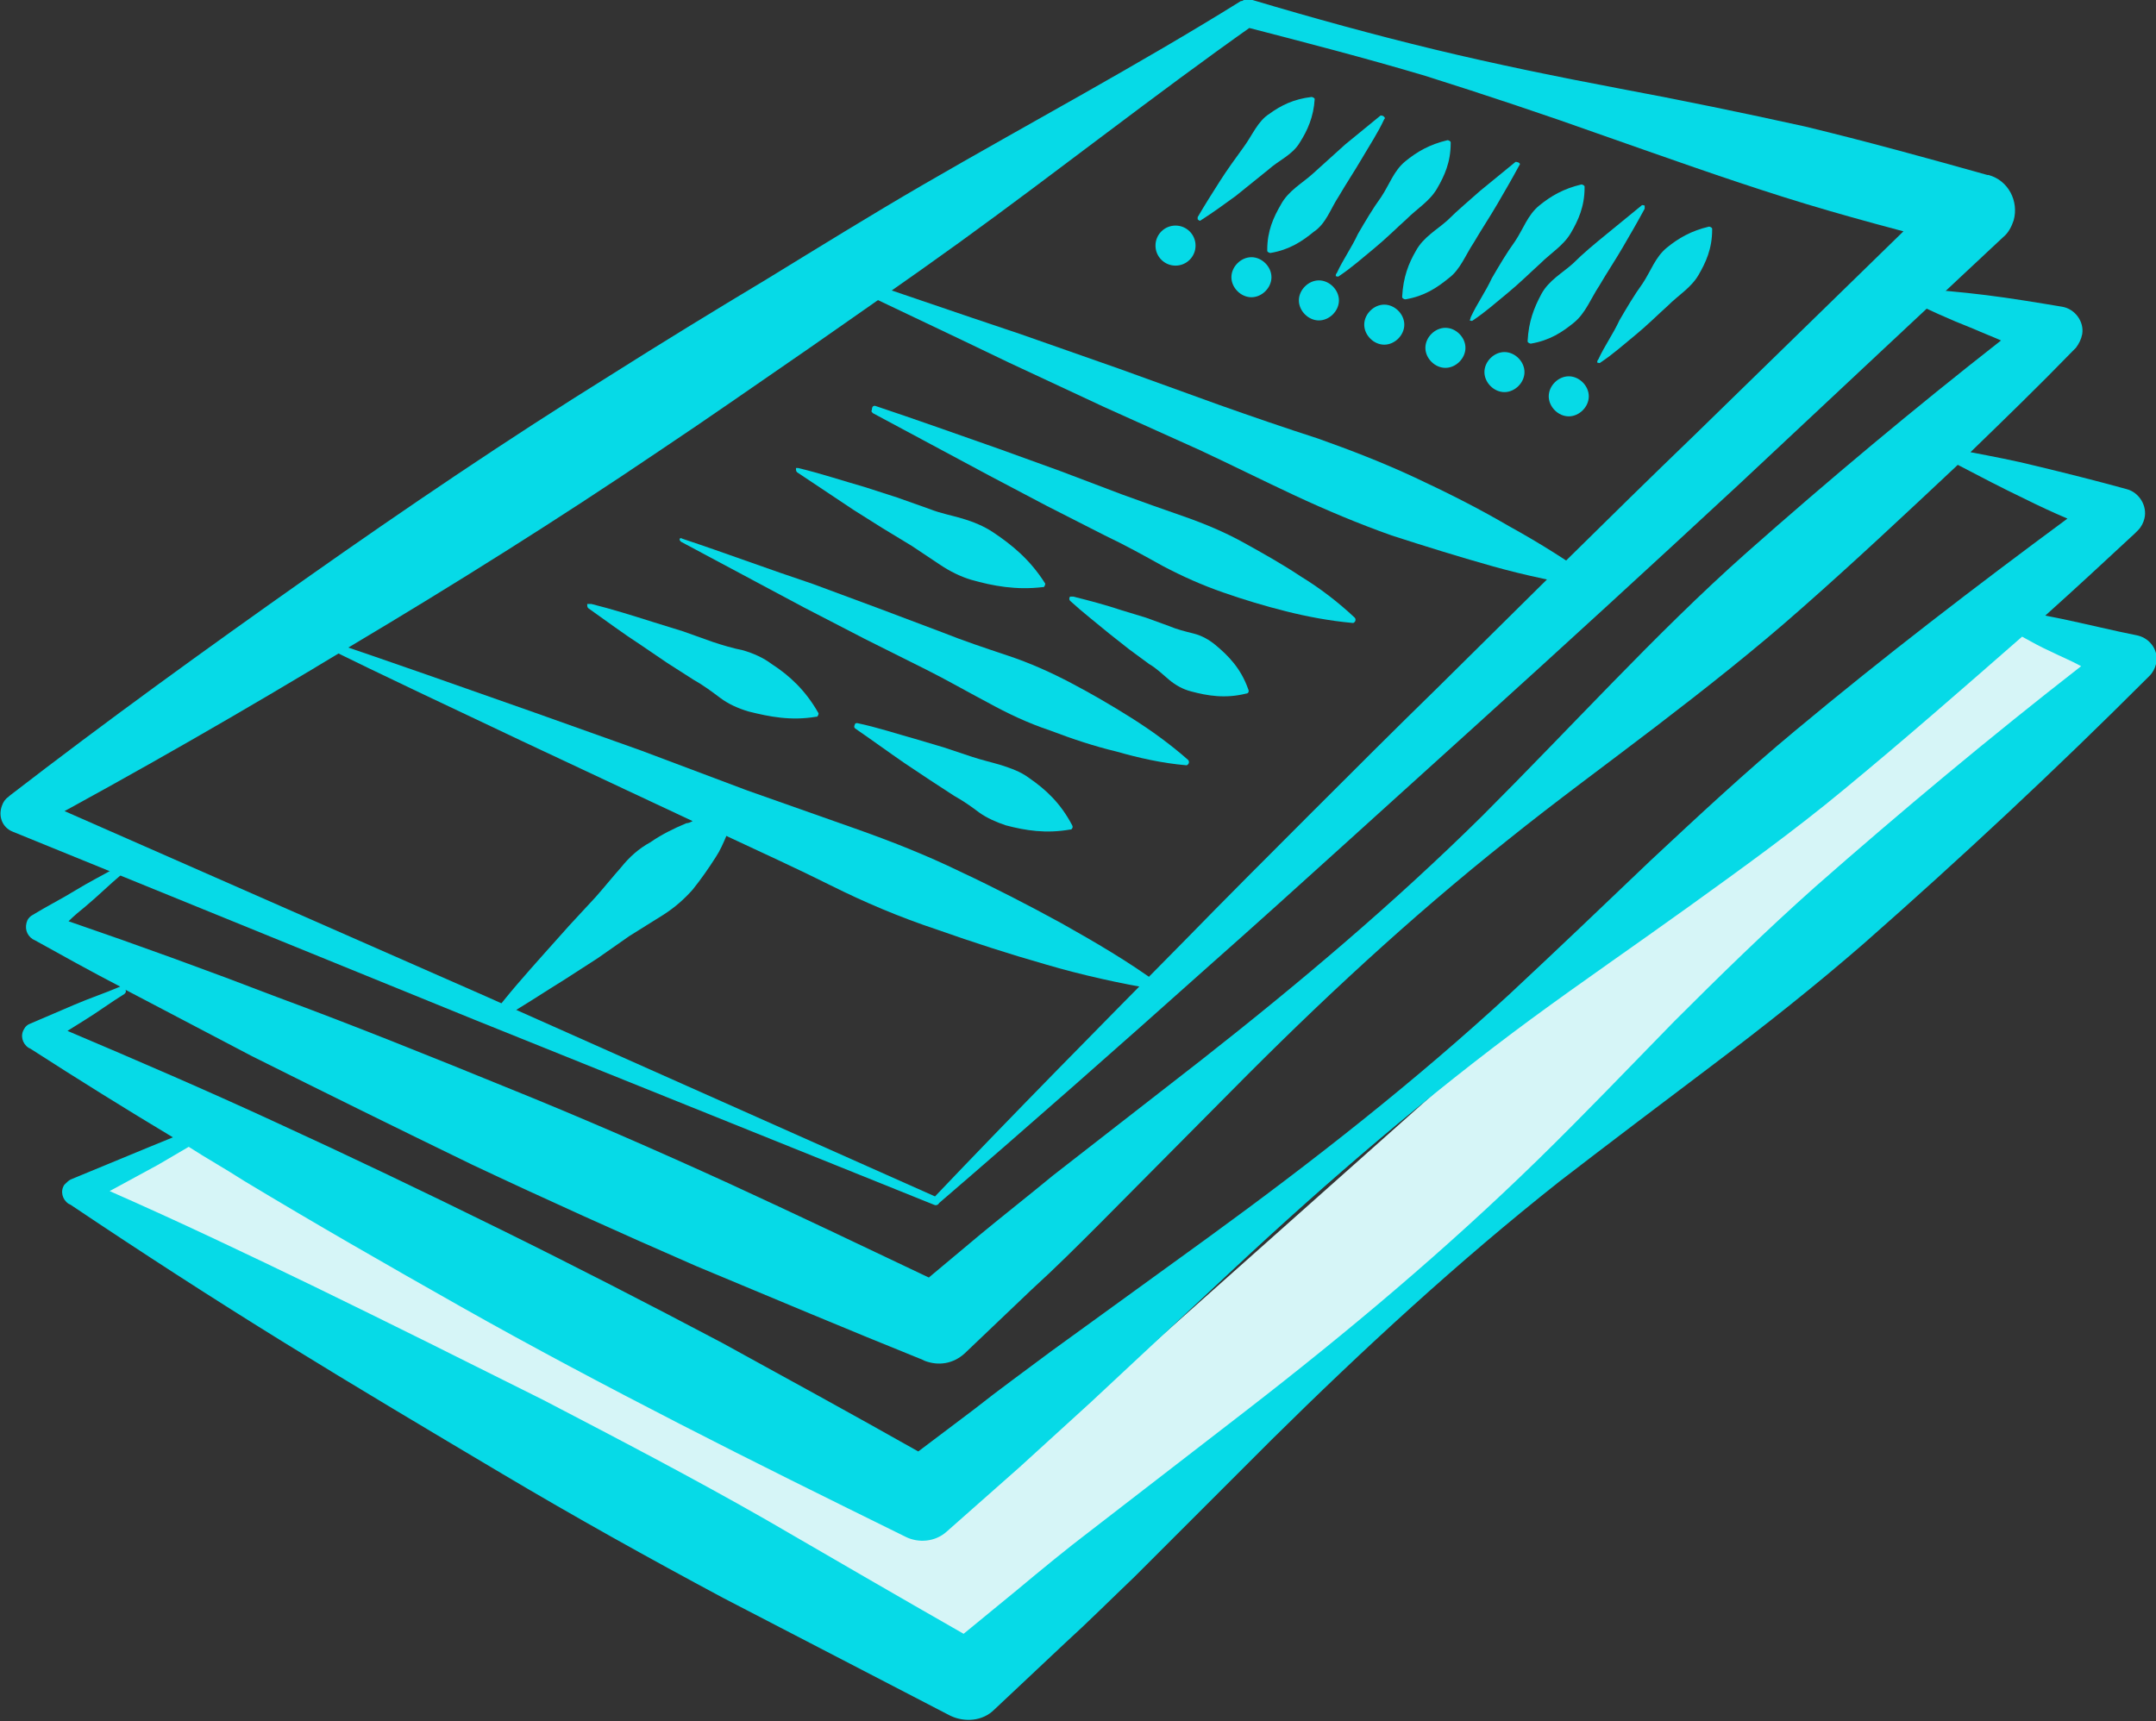 <?xml version="1.0" encoding="utf-8"?>
<!-- Generator: Adobe Illustrator 22.0.1, SVG Export Plug-In . SVG Version: 6.00 Build 0)  -->
<svg version="1.1" id="Ebene_1" xmlns="http://www.w3.org/2000/svg" xmlns:xlink="http://www.w3.org/1999/xlink" x="0px" y="0px"
	 viewBox="0 0 204.5 163.3" style="enable-background:new 0 0 204.5 163.3;" xml:space="preserve">
<rect x="0" y="0" width="204.5" height="163.3" fill="#333333" stroke="none"/>
<style type="text/css">
	.st0{fill:#D6F5F7;}
	.st1{fill:#06DAE7;}
</style>
<g>
	<g>
		<polygon class="st0" points="186.4,58.9 90.1,144.6 20,106.5 8,112 91.4,159.6 200.8,62.7 		"/>
		<g>
			<path class="st1" d="M88.5,113.7c7.8-8.2,15.8-16.3,23.8-24.4c4-4.1,8-8.1,12-12.1s8-8,12.1-12c8.1-8,16.1-16,24.3-23.9
				l12.2-11.9L185,17.6l1.5,5.9c-5.8-1.5-11.6-3-17.3-4.8s-11.3-3.8-17-5.8c-5.6-2-11.3-3.9-17-5.7c-5.7-1.7-11.5-3.2-17.3-4.7
				l1.1-0.2C109.5,9,100.4,16.2,91,23c-4.7,3.4-9.5,6.7-14.2,10c-4.8,3.3-9.5,6.6-14.3,9.8C52.9,49.3,43,55.5,33.1,61.4
				c-9.9,6-20,11.8-30.2,17.3l-0.3-3.3l43.2,19l43.1,19.2c0.2,0.1,0.3,0.3,0.2,0.5c-0.1,0.2-0.3,0.3-0.5,0.2L44.9,96.7L1.2,78.9
				c-1-0.4-1.4-1.5-1-2.5c0.1-0.3,0.3-0.6,0.6-0.8l0.1-0.1c9.2-7.1,18.6-13.9,28.1-20.6s19.1-13.2,28.9-19.3
				c4.9-3.1,9.8-6.1,14.8-9.1c4.9-3,9.9-6.1,14.9-9c10-5.8,20.3-11.3,30.1-17.4h0.1c0.3-0.2,0.7-0.2,1-0.1
				c5.7,1.7,11.5,3.3,17.3,4.7s11.7,2.6,17.5,3.7c5.9,1.1,11.7,2.3,17.6,3.6c5.8,1.4,11.6,3,17.3,4.6h0.1c1.9,0.5,2.9,2.5,2.4,4.3
				c-0.2,0.6-0.5,1.2-1,1.6l-12.4,11.6L165,45.9c-8.3,7.7-16.7,15.4-25.1,23c-4.2,3.8-8.4,7.6-12.6,11.4c-4.2,3.8-8.4,7.6-12.7,11.4
				c-8.5,7.6-17,15.1-25.6,22.5c-0.2,0.1-0.4,0.1-0.6,0C88.3,114.1,88.4,113.9,88.5,113.7z"/>
		</g>
	</g>
	<g>
		<path class="st1" d="M113.9,20.9c1.1-0.7,2.2-1.5,3.3-2.3c1-0.8,2.1-1.7,3.1-2.5c1-0.9,2.3-1.4,3-2.6c0.7-1.1,1.3-2.4,1.4-4.1
			c0-0.1-0.2-0.2-0.3-0.2c-1.7,0.2-2.9,0.8-4,1.6c-1.1,0.7-1.6,2-2.4,3.1c-0.8,1.1-1.6,2.2-2.3,3.3c-0.7,1.1-1.4,2.2-2.1,3.4
			c0,0,0,0.1,0,0.2C113.7,20.9,113.8,21,113.9,20.9z"/>
		<path class="st1" d="M121.5,19.4c-0.7,1.2-1.3,2.5-1.3,4.3c0,0.1,0,0.1,0,0.1c0,0.1,0.2,0.2,0.3,0.2c1.8-0.3,3-1.1,4.1-2
			c1.2-0.8,1.6-2.2,2.4-3.4c0.7-1.2,1.5-2.4,2.2-3.6s1.5-2.4,2.1-3.7c0.1-0.1,0.1-0.1-0.1-0.3c-0.1,0-0.2-0.1-0.3,0
			c-1.1,0.9-2.2,1.8-3.3,2.7c-1,0.9-2.1,1.9-3.1,2.8C123.5,17.4,122.2,18.1,121.5,19.4z"/>
		<path class="st1" d="M128.8,22.2c-0.6,1.3-1.4,2.4-2,3.7c-0.1,0.1-0.1,0.2-0.1,0.3c0.1,0,0.2,0.1,0.3,0c1.2-0.8,2.2-1.7,3.3-2.6
			c1.1-0.9,2.1-1.9,3.1-2.8c1-1,2.2-1.7,2.9-2.9c0.7-1.2,1.3-2.5,1.3-4.3c0-0.1,0-0.1,0-0.1c0-0.1-0.2-0.2-0.3-0.2
			c-1.7,0.4-2.9,1.1-4,2c-1.1,0.9-1.5,2.2-2.3,3.4C130.2,19.8,129.5,21,128.8,22.2z"/>
		<path class="st1" d="M134.3,23.8c-0.7,1.2-1.2,2.5-1.3,4.3c0,0.1,0,0.1,0,0.1c0,0.1,0.2,0.2,0.3,0.2c1.8-0.3,3-1.1,4.1-2
			c1.1-0.8,1.6-2.2,2.4-3.4c0.7-1.2,1.5-2.4,2.2-3.6c0.7-1.2,1.4-2.4,2.1-3.7c0.1-0.1,0.1-0.2-0.1-0.3c-0.1,0-0.2-0.1-0.3,0
			c-1.1,0.9-2.2,1.8-3.3,2.7c-1,0.9-2.1,1.8-3.1,2.8C136.3,21.8,135,22.5,134.3,23.8z"/>
		<path class="st1" d="M141.5,26.4c-0.6,1.3-1.4,2.4-2,3.7c0,0,0,0.1-0.1,0.3c0.1,0,0.2,0.1,0.3,0c1.2-0.8,2.2-1.7,3.3-2.6
			c1.1-0.9,2.1-1.9,3.1-2.8c1-1,2.2-1.7,2.9-2.9s1.3-2.5,1.3-4.3c0-0.1,0-0.1,0-0.1c0-0.1-0.2-0.2-0.3-0.2c-1.7,0.4-2.9,1.1-4,2
			c-1.1,0.9-1.5,2.2-2.3,3.4C142.9,24,142.2,25.2,141.5,26.4z"/>
		<path class="st1" d="M146.2,27.9c-0.7,1.3-1.2,2.6-1.3,4.4c0,0.1,0,0.1,0,0.1c0,0.1,0.2,0.2,0.3,0.2c1.8-0.3,3-1.1,4.1-2
			c1.1-0.9,1.6-2.3,2.4-3.5c0.7-1.2,1.5-2.4,2.2-3.6s1.4-2.4,2.1-3.7c0-0.1,0-0.2,0-0.3c-0.1,0-0.2-0.1-0.3,0
			c-1.1,0.9-2.2,1.8-3.3,2.7c-1.1,0.9-2.2,1.8-3.2,2.8C148.2,25.9,146.9,26.6,146.2,27.9z"/>
		<circle class="st1" cx="111.5" cy="23.3" r="1.9"/>
		<path class="st1" d="M118.7,24.4c-1,0-1.9,0.9-1.9,1.9s0.9,1.9,1.9,1.9c1,0,1.9-0.9,1.9-1.9S119.7,24.4,118.7,24.4z"/>
		<path class="st1" d="M125.1,26.6c-1,0-1.9,0.9-1.9,1.9c0,1,0.9,1.9,1.9,1.9c1,0,1.9-0.9,1.9-1.9C127,27.5,126.1,26.6,125.1,26.6z"
			/>
		<path class="st1" d="M131.3,28.9c-1,0-1.9,0.9-1.9,1.9s0.9,1.9,1.9,1.9c1,0,1.9-0.9,1.9-1.9S132.3,28.9,131.3,28.9z"/>
		<path class="st1" d="M135.2,33c0,1,0.9,1.9,1.9,1.9c1,0,1.9-0.9,1.9-1.9c0-1-0.9-1.9-1.9-1.9C136.1,31.1,135.2,32,135.2,33z"/>
		<path class="st1" d="M140.8,35.3c0,1,0.9,1.9,1.9,1.9c1,0,1.9-0.9,1.9-1.9s-0.9-1.9-1.9-1.9C141.7,33.4,140.8,34.3,140.8,35.3z"/>
		<path class="st1" d="M153.6,30.4c-0.6,1.3-1.4,2.4-2,3.7c-0.1,0.1-0.1,0.2-0.1,0.3c0.1,0,0.2,0.1,0.3,0c1.2-0.8,2.2-1.7,3.3-2.6
			c1.1-0.9,2.1-1.9,3.1-2.8c1-1,2.2-1.7,2.9-2.9c0.7-1.2,1.3-2.5,1.3-4.3c0-0.1,0-0.1,0-0.1c0-0.1-0.2-0.2-0.3-0.2
			c-1.7,0.4-2.9,1.1-4,2c-1.1,0.9-1.5,2.2-2.3,3.4C155,28,154.3,29.2,153.6,30.4z"/>
		<path class="st1" d="M146.9,37.6c0,1,0.9,1.9,1.9,1.9c1,0,1.9-0.9,1.9-1.9s-0.9-1.9-1.9-1.9C147.8,35.7,146.9,36.6,146.9,37.6z"/>
		<path class="st1" d="M95.7,34.4l9,4.2l9.1,4.1c3,1.4,6,2.9,9,4.3c3,1.4,6.1,2.7,9.2,3.8c3.1,1,6.3,2,9.5,2.9
			c3.2,0.9,6.5,1.6,9.9,2.1c0.1,0,0.2,0,0.3-0.1c0.1-0.1,0-0.3-0.1-0.4c-2.7-2-5.6-3.8-8.5-5.4c-2.9-1.7-5.9-3.2-8.9-4.6
			s-6.1-2.6-9.2-3.7c-3.1-1-6.3-2.1-9.4-3.2l-9.4-3.4l-9.4-3.3c-6.3-2.1-12.6-4.3-18.9-6.4c-0.2-0.1-0.3,0-0.3,0.1
			c-0.1,0.1,0,0.3,0.1,0.4C83.7,28.7,89.7,31.5,95.7,34.4z"/>
		<path class="st1" d="M49.5,70.3l9.8,4.6l6.4,3c-0.2,0.1-0.4,0.2-0.6,0.2c-1.2,0.5-2.4,1.1-3.4,1.8c-1.1,0.6-2,1.4-2.8,2.4
			c-0.8,0.9-1.6,1.9-2.4,2.8L54,87.8l-2.5,2.8c-1.6,1.8-3.3,3.7-4.8,5.7c-0.1,0.1-0.1,0.2,0.2,0.4c0.1,0.1,0.3,0.2,0.4,0.1
			c2.1-1.2,4.2-2.6,6.3-3.9l3.1-2l3-2.1c1.1-0.7,2.1-1.3,3.2-2c1.1-0.7,2-1.5,2.8-2.4c0.8-1,1.5-2,2.2-3.1c0.4-0.6,0.7-1.3,1-2
			l0.2,0.1c3.2,1.5,6.5,3,9.7,4.6c3.2,1.6,6.5,3,10.1,4.2c3.4,1.2,6.8,2.3,10.3,3.3c3.4,1,7,1.8,10.6,2.4c0.1,0,0.2,0,0.3-0.1
			c0.1-0.1,0-0.3-0.1-0.4c-3-2.2-6.1-4-9.3-5.8c-3.1-1.7-6.4-3.4-9.6-4.9c-3.3-1.6-6.6-2.9-10-4.1c-3.4-1.2-6.8-2.4-10.2-3.6
			l-10.1-3.8l-10.1-3.6c-6.8-2.4-13.6-4.8-20.4-7.1c-0.2,0-0.3,0-0.3,0.1c-0.1,0.1,0,0.3,0.1,0.4C36.5,64.2,43,67.2,49.5,70.3z"/>
		<path class="st1" d="M128.3,59.1c0.1,0,0.1,0,0.2-0.1c0.1-0.1,0.1-0.3,0-0.4c-1.6-1.5-3.3-2.8-5.1-3.9c-1.8-1.2-3.6-2.2-5.4-3.2
			s-3.7-1.8-5.7-2.5c-2-0.7-4-1.4-5.9-2.1l-5.8-2.2l-5.8-2.1c-4-1.4-7.9-2.8-11.8-4.1c-0.1,0-0.3,0-0.3,0.4c-0.1,0.1,0,0.2,0.1,0.3
			c3.7,2,7.3,3.9,11,5.9l5.5,2.9l5.5,2.8c1.9,0.9,3.7,1.9,5.5,2.9c1.9,1,3.7,1.8,5.7,2.5c2,0.7,4,1.3,6,1.8S126.1,58.9,128.3,59.1z"
			/>
		<path class="st1" d="M81,48.4l2.7,1.7l2.8,1.7c0.9,0.6,1.8,1.2,2.7,1.8c0.9,0.6,1.9,1.1,2.9,1.4c2.1,0.6,4.3,1,6.8,0.7H99
			c0.1-0.1,0.2-0.3,0.1-0.4c-1.4-2.2-3.1-3.6-4.9-4.8c-0.9-0.6-1.9-1-2.9-1.3c-1-0.3-2.1-0.5-3.1-0.9l-3.1-1.1l-3.1-1
			c-2.1-0.6-4.2-1.3-6.3-1.8c-0.1,0-0.2,0-0.2,0c0,0.2,0,0.3,0.1,0.4C77.4,46,79.2,47.2,81,48.4z"/>
		<path class="st1" d="M115.3,61.2c-0.6-0.5-1.3-0.9-2.1-1.1s-1.6-0.4-2.3-0.7l-2.2-0.8l-2.3-0.7c-1.5-0.5-3-0.9-4.6-1.3
			c-0.1,0-0.2,0-0.3,0c-0.1,0.1-0.1,0.3,0,0.4c1.2,1.1,2.5,2.1,3.7,3.1l1.9,1.5L109,63c0.7,0.4,1.3,1,1.9,1.5
			c0.6,0.5,1.3,0.9,2.1,1.1c1.5,0.4,3.2,0.7,5.2,0.2c0.2,0,0.3-0.2,0.2-0.4C117.7,63.4,116.5,62.2,115.3,61.2z"/>
		<path class="st1" d="M64.6,51.4c3.9,2.1,7.7,4.1,11.6,6.2l5.8,3l5.8,2.9c2,1,3.9,2.1,5.8,3.1c2,1.1,3.9,2,6,2.7
			c2.1,0.8,4.2,1.5,6.3,2c2.1,0.6,4.3,1.1,6.6,1.3c0.1,0,0.1,0,0.2-0.1c0.1-0.1,0.1-0.3,0-0.4c-1.7-1.5-3.5-2.8-5.4-4
			c-1.9-1.2-3.8-2.3-5.7-3.3c-1.9-1-3.9-1.9-6-2.6c-2.1-0.7-4.2-1.4-6.2-2.2l-6.1-2.3l-6.2-2.3c-4.2-1.4-8.2-2.9-12.4-4.3
			c-0.1-0.1-0.3,0-0.2,0C64.4,51.2,64.5,51.3,64.6,51.4z"/>
		<path class="st1" d="M60.8,61.2l2.5,1.7l2.5,1.6c0.9,0.5,1.7,1.1,2.5,1.7c0.8,0.6,1.7,1,2.7,1.3c2,0.5,4,0.9,6.4,0.5h0.1
			c0.1-0.1,0.2-0.3,0.1-0.4c-1.2-2.1-2.7-3.5-4.4-4.6c-0.8-0.6-1.7-1-2.7-1.3c-1-0.2-2-0.5-2.9-0.8l-2.8-1L61.9,59
			c-1.9-0.6-3.8-1.2-5.8-1.7c-0.1,0-0.2,0-0.4,0c0,0.2,0,0.3,0.1,0.4C57.5,58.9,59.1,60.1,60.8,61.2z"/>
		<path class="st1" d="M97.6,73.8c-0.8-0.6-1.7-0.9-2.6-1.2c-1-0.3-1.9-0.5-2.8-0.8l-2.7-0.9l-2.7-0.8c-1.8-0.5-3.6-1.1-5.5-1.5
			c0,0-0.2,0-0.2,0.1c-0.1,0.2-0.1,0.3,0,0.4c1.6,1.1,3.1,2.2,4.7,3.3l2.4,1.6l2.3,1.5c0.9,0.5,1.6,1,2.4,1.6
			c0.7,0.5,1.6,0.9,2.5,1.2c1.9,0.5,3.8,0.8,6.1,0.4h0.1c0.1-0.1,0.2-0.2,0.1-0.4C100.6,76.2,99.2,74.9,97.6,73.8z"/>
		<path class="st1" d="M202.8,60.3c-2.5-0.5-4.9-1.1-7.3-1.6c-0.5-0.1-1-0.2-1.5-0.3c2.9-2.6,5.7-5.2,8.5-7.8l0.3-0.3
			c0.3-0.3,0.5-0.7,0.6-1.1c0.3-1.2-0.5-2.5-1.7-2.8c-2.9-0.8-5.7-1.5-8.6-2.2c-2-0.5-4.1-0.9-6.2-1.3c3.3-3.2,6.5-6.3,9.7-9.6
			l0.3-0.3c0.3-0.4,0.5-0.8,0.6-1.3c0.2-1.2-0.7-2.4-1.9-2.6c-2.4-0.4-4.8-0.8-7.2-1.1c-2.4-0.3-4.8-0.5-7.3-0.7
			c-0.1,0-0.3,0.1-0.8,0.4c-0.1,0.2,0,0.4,0.2,0.5c2.2,1.1,4.4,2.1,6.7,3c0.9,0.4,1.7,0.7,2.6,1.1c-8.3,6.5-16.3,13.2-24.1,20.1
			c-4.4,3.9-8.6,8.1-12.7,12.3s-8.2,8.5-12.4,12.7c-8.4,8.3-17.4,15.9-26.7,23.2l-14,10.9c-2.3,1.9-4.6,3.7-6.9,5.6l-4.9,4.1
			c-6.3-3-12.6-6-18.9-8.9c-7-3.2-14.1-6.3-21.3-9.2c-7.1-2.9-14.3-5.8-21.6-8.5c-6.5-2.5-13.1-4.9-19.8-7.2c0.5-0.5,1.1-1,1.6-1.4
			c1.2-1,2.3-2.1,3.5-3.1c0.2-0.1,0.2-0.3,0.1-0.5c-0.1-0.2-0.3-0.3-0.5-0.2c-1.4,0.8-2.8,1.5-4.1,2.3c-1.3,0.8-2.7,1.5-4,2.3
			c-0.2,0.1-0.4,0.3-0.5,0.5c-0.3,0.7-0.1,1.4,0.5,1.8l0.2,0.1c2.7,1.5,5.4,3,8.1,4.4c-1.4,0.6-2.9,1.1-4.3,1.7
			c-1.4,0.6-2.8,1.2-4.2,1.8c-0.3,0.1-0.5,0.3-0.6,0.5c-0.4,0.6-0.2,1.4,0.4,1.8l0.2,0.1c4.5,2.9,9,5.7,13.5,8.4l-2.2,0.9l-7.5,3.1
			c-0.2,0.1-0.4,0.3-0.6,0.5c-0.4,0.6-0.2,1.4,0.4,1.8l0.2,0.1c6.7,4.5,13.5,8.9,20.3,13.1c6.8,4.2,13.7,8.3,20.6,12.4
			c6.9,4.1,13.9,8,21,11.8c7.1,3.7,14.3,7.4,21.4,11.1l0.2,0.1c1.3,0.6,3,0.5,4.1-0.6l6.7-6.3c2.2-2,4.4-4.2,6.6-6.3l13-13
			c8.7-8.6,17.7-16.9,27.3-24.5c4.8-3.7,9.7-7.4,14.6-11.1c4.9-3.7,9.7-7.5,14.3-11.5c9.2-8.1,18.1-16.4,26.8-25.1l0.3-0.3
			c0.3-0.3,0.5-0.7,0.6-1.1C204.8,61.8,204,60.6,202.8,60.3z M8,96.8c1.3-0.8,2.5-1.7,3.8-2.5c0.1-0.1,0.2-0.2,0.1-0.4
			c4,2.1,8,4.2,12,6.3c7,3.5,13.9,6.9,20.9,10.3c7,3.3,14.1,6.5,21.2,9.6c7.2,3,14.3,6,21.5,8.9l0.2,0.1c1.3,0.5,2.7,0.3,3.8-0.7
			l6.4-6.1c2.2-2,4.3-4.1,6.4-6.2l12.5-12.6c8.3-8.4,16.9-16.4,26.2-23.8c4.6-3.7,9.4-7.2,14.1-10.8c4.7-3.6,9.4-7.3,13.8-11.2
			c5-4.4,9.9-9,14.8-13.6c2.1,1.1,4.2,2.2,6.3,3.2c1.4,0.7,2.7,1.3,4.1,1.9c-8.8,6.5-17.4,13.1-25.8,20.1
			c-4.7,3.9-9.2,8.1-13.7,12.3c-4.5,4.3-8.9,8.5-13.4,12.7c-9,8.3-18.7,15.9-28.6,23.1l-14.9,10.8c-2.4,1.8-4.9,3.6-7.3,5.5l-5.3,4
			c-6.2-3.5-12.4-6.9-18.6-10.3c-7-3.7-14-7.3-21.1-10.8c-7.1-3.5-14.2-6.9-21.4-10.2c-6.5-3-13-5.8-19.6-8.6
			C6.9,97.5,7.5,97.1,8,96.8z M172.1,84.2c-4.6,4.1-9,8.4-13.3,12.7c-4.3,4.4-8.5,8.8-12.9,13.1c-8.7,8.5-18.1,16.4-27.8,23.9
			l-14.5,11.2c-2.5,1.9-4.8,3.8-7.2,5.8l-5,4.1c-6.3-3.6-12.5-7.2-18.7-10.8c-7-4-14.1-7.7-21.2-11.4c-7.2-3.6-14.4-7.2-21.6-10.7
			c-6.4-3.1-12.9-6.2-19.5-9.1l4.6-2.5l2.9-1.7c1.7,1.1,3.5,2.1,5.2,3.2c6.8,4.1,13.6,8,20.5,11.9c6.9,3.9,13.9,7.6,20.9,11.2
			c7,3.6,14.1,7.1,21.2,10.6l0.2,0.1c1.2,0.6,2.8,0.5,3.9-0.5l6.9-6.1c2.3-2.1,4.5-4.1,6.8-6.2l13.5-12.6c9-8.4,18.3-16.4,28.2-23.7
			c4.9-3.6,10-7.1,15-10.7c5-3.6,10-7.2,14.7-11.1c5.7-4.7,11.3-9.6,16.9-14.5c0.9,0.5,1.8,1,2.7,1.4c1,0.5,2,0.9,2.9,1.4
			C188.8,69.9,180.4,76.9,172.1,84.2z"/>
	</g>
</g>
</svg>
